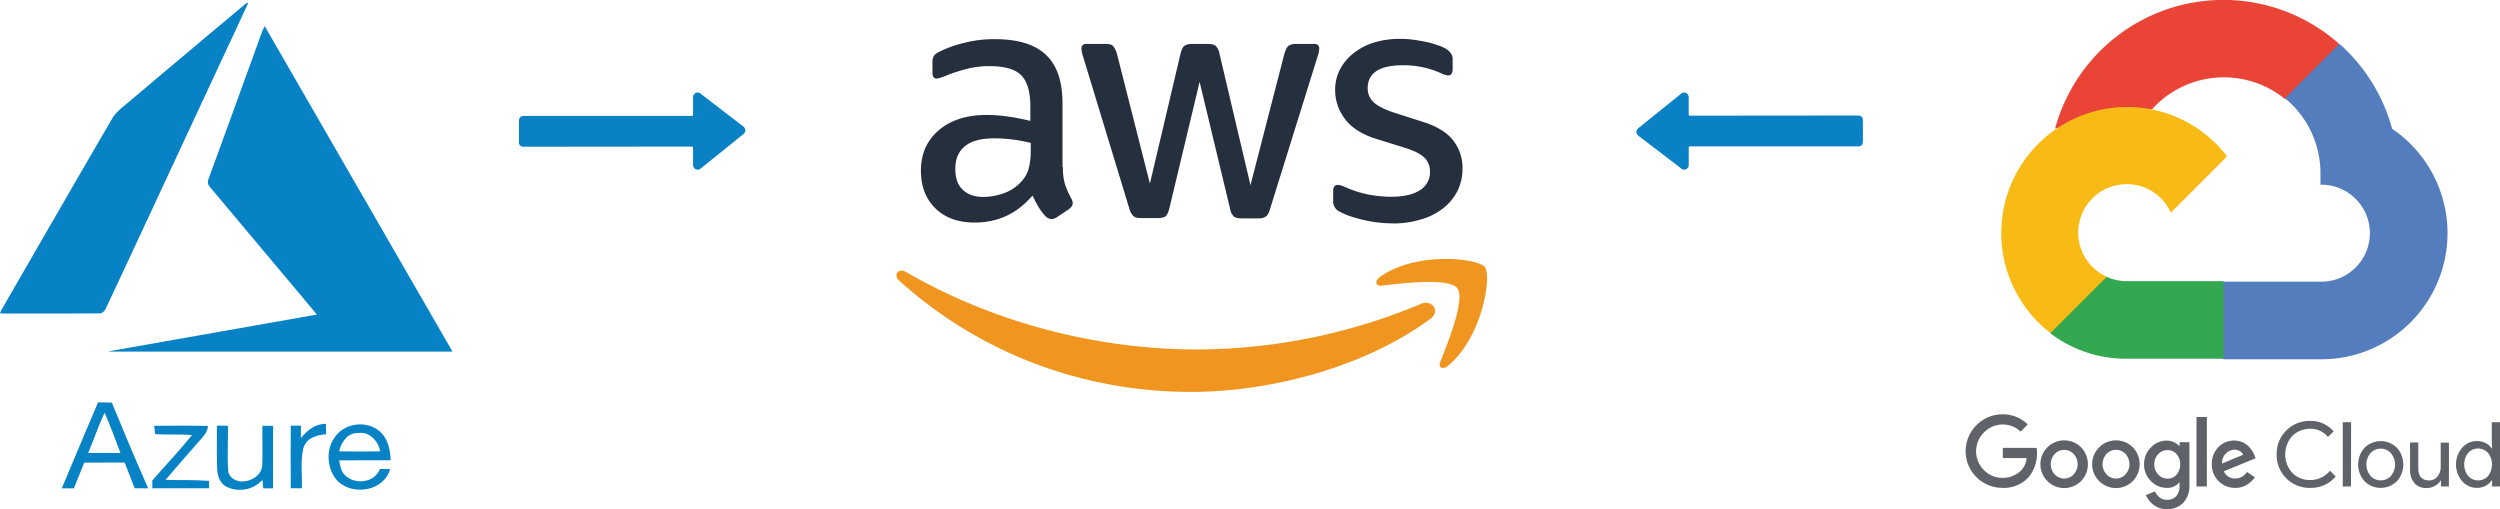 <svg xmlns="http://www.w3.org/2000/svg" width="1478.92" height="301.2" viewBox="0 0 1478.92 301.2"><title>azure &amp;amp; gcp to aws</title><path d="M187.45,186.09c-3.92-4.71-7.4-8.89-10.9-13.07q-26.18-31.28-52.45-62.5c-1.85-2.18-1-4-.27-5.94Q130.39,86.52,137,68.47q9.14-25,18.22-50.19c.29-.79.72-1.53,1.36-2.84C193.62,79.74,230.5,143.61,267.69,208H64.75l-.06-.25Z" transform="translate(0 0)" fill="#0782c5"/><path d="M146.72,2C142.82,10.4,139,18.81,135,27.2L85.7,133.05c-7.77,16.67-15.51,33.34-23.38,50a4.43,4.43,0,0,1-3.09,2.33c-19.28.15-38.57.11-57.86.09A10.61,10.61,0,0,1,0,185.23c.38-.83.63-1.51,1-2.15,21.76-37.71,43.46-75.41,65.41-113,2.13-3.65,5.87-6.47,9.19-9.28q34.55-29.19,69.24-58.19a15.15,15.15,0,0,1,1.38-1Z" transform="translate(0 0)" fill="#0782c5"/><path d="M1351.38,58.52h8.06l23-23,1.12-9.75A103.18,103.18,0,0,0,1215.7,76.16a12.59,12.59,0,0,1,8.06-.48l45.91-7.57s2.33-3.87,3.54-3.63a57.28,57.28,0,0,1,78.38-6Z" transform="translate(0 0)" fill="#e94435"/><path d="M1415.1,76.16a103.45,103.45,0,0,0-31.17-50.26l-32.22,32.22a57.31,57.31,0,0,1,21,45.43v5.72a28.68,28.68,0,1,1,1.07,57.35h-58.42l-5.72,5.8v34.39l5.72,5.72h57.35a74.59,74.59,0,0,0,42.37-136.37Z" transform="translate(0 0)" fill="#547dbe"/><path d="M1258,212.21h57.35V166.3H1258a28.46,28.46,0,0,1-11.84-2.58l-8.06,2.5-23.11,22.95-2,8.06a74.17,74.17,0,0,0,45,15Z" transform="translate(0 0)" fill="#34a751"/><path d="M1258,63.28A74.59,74.59,0,0,0,1213,197l33.27-33.27a28.67,28.67,0,1,1,37.94-37.94l33.26-33.27A74.48,74.48,0,0,0,1258,63.28Z" transform="translate(0 0)" fill="#f8bb15"/><path d="M1184.68,288.61a21.71,21.71,0,0,1-16.06-36.49l.54-.54a21.43,21.43,0,0,1,15.52-6.49,20.81,20.81,0,0,1,14.88,6l-4.18,4.25a15.43,15.43,0,0,0-21.7.47,15.72,15.72,0,0,0,22,22.46,12.52,12.52,0,0,0,3.23-7.31H1184.8v-6h20a22.31,22.31,0,0,1-4.91,17.54,20,20,0,0,1-15.12,6.13Zm46.41-4a14.11,14.11,0,1,1,0-20A14.39,14.39,0,0,1,1231.09,284.61Zm-15.52-3.93a7.62,7.62,0,0,0,10.77.35l.36-.35a9,9,0,0,0,0-12.16,7.75,7.75,0,0,0-10.94-.23l-.23.23a9,9,0,0,0,0,12.16Zm46.14,3.93a14.11,14.11,0,1,1,0-20A14.41,14.41,0,0,1,1261.71,284.61Zm-15.52-3.93A7.62,7.62,0,0,0,1257,281c.12-.11.24-.23.35-.35a9,9,0,0,0,0-12.16,7.75,7.75,0,0,0-10.94-.23l-.23.23a9,9,0,0,0,0,12.16Zm35.65,20.5a12.33,12.33,0,0,1-7.83-2.49,14.47,14.47,0,0,1-4.57-5.79l5.37-2.23a9,9,0,0,0,2.65,3.5,6.69,6.69,0,0,0,4.4,1.49,7.06,7.06,0,0,0,5.48-2.12,8.59,8.59,0,0,0,2-6.11v-2h-.21a9,9,0,0,1-7.36,3.18,12.82,12.82,0,0,1-9.41-4.09,13.55,13.55,0,0,1-4-9.86,13.7,13.7,0,0,1,4-9.92,12.75,12.75,0,0,1,9.41-4.11,10,10,0,0,1,4.32,1,8.67,8.67,0,0,1,3.06,2.23h.21v-2.25h5.83v25a14.65,14.65,0,0,1-3.73,10.94,13.18,13.18,0,0,1-9.57,3.64Zm.42-18.06a6.8,6.8,0,0,0,5.31-2.35,8.69,8.69,0,0,0,2.14-6,8.85,8.85,0,0,0-2.14-6.14,6.86,6.86,0,0,0-5.31-2.35,7.29,7.29,0,0,0-5.5,2.35,8.56,8.56,0,0,0-2.35,6.09,8.39,8.39,0,0,0,2.35,6A7.25,7.25,0,0,0,1282.26,283.12Zm23.25-36.44v41.1h-6.13v-41.1Zm16.84,41.93a13.37,13.37,0,0,1-9.9-4,13.61,13.61,0,0,1-4-10,13.78,13.78,0,0,1,3.83-10.06,12.62,12.62,0,0,1,9.4-3.93,12.06,12.06,0,0,1,4.71.92,11.15,11.15,0,0,1,3.6,2.35,17.38,17.38,0,0,1,2.35,2.85,16.45,16.45,0,0,1,1.38,2.75l.64,1.6-18.81,7.73a7.05,7.05,0,0,0,6.77,4.24,8.05,8.05,0,0,0,6.89-3.88l4.7,3.17a15.47,15.47,0,0,1-4.51,4.28,12.77,12.77,0,0,1-7.08,2Zm-7.85-14.41L1327,269a4.38,4.38,0,0,0-2-2.14,6.46,6.46,0,0,0-3.22-.82,7.23,7.23,0,0,0-5,2.24,7.42,7.42,0,0,0-2.28,5.92Zm52,14.41a19.36,19.36,0,0,1-19.7-19v-.79A19.37,19.37,0,0,1,1365.71,249h.79a17.57,17.57,0,0,1,14,6.21l-3.39,3.29a12.76,12.76,0,0,0-10.53-4.82,14.33,14.33,0,0,0-10.47,4.19,16.24,16.24,0,0,0,0,21.91,14.44,14.44,0,0,0,10.47,4.19,14.94,14.94,0,0,0,11.75-5.51l3.39,3.39a18.55,18.55,0,0,1-6.51,5,19.94,19.94,0,0,1-8.68,1.76Zm24.27-.84h-4.87v-38h4.94Zm8-22.86a13.61,13.61,0,0,1,19.18,0,14.81,14.81,0,0,1,0,19.75,13.59,13.59,0,0,1-19.18,0A14.81,14.81,0,0,1,1398.77,264.91Zm3.62,16.7a8.21,8.21,0,0,0,11.6.32l.32-.32a10.51,10.51,0,0,0,0-13.64,8.2,8.2,0,0,0-11.59-.33h0l-.32.32a10.42,10.42,0,0,0,0,13.61Zm46.3,6.16H1444v-3.6h-.14a9.07,9.07,0,0,1-3.43,3.25,9.72,9.72,0,0,1-4.82,1.29,9.19,9.19,0,0,1-7.39-3,11.76,11.76,0,0,1-2.51-7.95v-16h4.87v15.15q0,7.27,6.42,7.27a6,6,0,0,0,4.93-2.35,8.87,8.87,0,0,0,1.91-5.62V261.82h4.87Zm16.53.84a11.37,11.37,0,0,1-8.7-4,15.13,15.13,0,0,1,0-19.7,11.37,11.37,0,0,1,8.7-4,11,11,0,0,1,5.31,1.27,8.94,8.94,0,0,1,3.53,3.18h.21l-.21-3.6v-12h4.86v38h-4.7v-3.6H1474a9,9,0,0,1-3.53,3.17,10.79,10.79,0,0,1-5.28,1.28Zm.79-4.44a7.76,7.76,0,0,0,5.83-2.56,11.14,11.14,0,0,0,0-13.68,7.94,7.94,0,0,0-11.22-.54h0a6.63,6.63,0,0,0-.53.53,11.07,11.07,0,0,0,0,13.63,7.76,7.76,0,0,0,5.91,2.62Z" transform="translate(0 0)" fill="#5f6369"/><path d="M52.14,267.94h19.1c-3-8-5.94-16.05-9.36-23.81-3.65,7.68-6.31,15.9-9.74,23.81M58,238c2.74,0,5.4.08,8.14.16,7,17,14.07,33.92,21.53,50.73-2.67,0-5.33-.07-8-.07-2-5.1-4-10.12-5.93-15.22-8,.08-15.9,0-23.89.08-2.05,5.1-4.11,10.12-6.16,15.21H36.55c7.15-17,14.22-34,21.45-50.89" transform="translate(0 0)" fill="#0782c5"/><path d="M178,259.19c3.73-4.64,8.52-8.6,14.83-8.44,0,2.05,0,4.1.08,6.16-5.48.23-11.87,2.36-13.46,8.29-1.83,7.76-.54,15.75-.92,23.66H172c-.07-12.33-.07-24.72,0-37.05H178v7.38Z" transform="translate(0 0)" fill="#0782c5"/><path d="M200.63,267c8.14.15,16.2.15,24.34,0-1.29-6.09-6.39-11.95-13.23-10.81-6.17-.3-9.89,5.48-11.11,10.81m-1.79-9.42c6.39-8.06,20.08-8.9,27.08-1.14,3.88,4.34,5,10.2,5.17,15.82-10.19.08-20.31-.07-30.5.08.76,3,1,6.54,3.5,8.75,5.93,5.93,17.65,4.56,20.69-3.73,1.52.08,4.56.08,6,.15-3.58,12.86-21.45,15.83-30.66,7.46-7.07-7.15-7.76-19.7-1.29-27.39" transform="translate(0 0)" fill="#0782c5"/><path d="M91.17,251.89c10.65-.08,21.22-.15,31.87.07-.23,4.11-3.42,6.85-5.93,9.82-6.32,7.22-13,14.81-19.2,22.12,9.46.23,15.92-.12,25.74.55,0,1.06.08,3.27.08,4.41H90.1v-4.64c7.84-9,16-17.57,23.51-26.85-7.23-.61-14.53-.08-21.76-.54-.23-1.14-.53-3.65-.68-4.94" transform="translate(0 0)" fill="#0782c5"/><path d="M128.29,251.81c2.13,0,4.33,0,6.54.08.15,9.13-.46,18.33.23,27.46,3.42,9.81,20.08,5.25,20.08-4.57.23-7.6,0-15.29.08-22.89h6.31v37h-5.78c-.15-1.21-.38-3.72-.53-5a18,18,0,0,1-20.92,4.19c-4.41-2-5.86-7.15-5.86-11.57-.3-8.29-.08-16.5-.15-24.72" transform="translate(0 0)" fill="#0782c5"/><path d="M628.78,98.83a35.48,35.48,0,0,0,1.27,10.35,62.41,62.41,0,0,0,3.72,8.36,5.07,5.07,0,0,1,.81,2.67c0,1.17-.69,2.33-2.2,3.49l-7.32,4.91a5.6,5.6,0,0,1-3,1,5.34,5.34,0,0,1-3.49-1.63,35.11,35.11,0,0,1-4.18-5.46c-1.16-2-2.33-4.19-3.6-6.86q-13.6,16-34.17,16c-9.76,0-17.54-2.79-23.23-8.37s-8.6-13-8.6-22.31c0-9.87,3.48-17.89,10.57-23.93S571.84,68,583.84,68a90.59,90.59,0,0,1,12.31.93c4.3.58,8.72,1.51,13.37,2.56V63.05c0-8.83-1.86-15-5.46-18.59s-10-5.35-18.94-5.35a53.31,53.31,0,0,0-12.58,1.5,94.88,94.88,0,0,0-12.55,4,32.57,32.57,0,0,1-4.07,1.51,7,7,0,0,1-1.86.35c-1.62,0-2.44-1.16-2.44-3.6V37.14a7.28,7.28,0,0,1,.82-4.07,8.64,8.64,0,0,1,3.25-2.46,66.72,66.72,0,0,1,14.64-5.23,70.61,70.61,0,0,1,18.13-2.21c13.82,0,23.93,3.14,30.44,9.41s9.64,15.81,9.64,28.59V98.81ZM581.6,116.5a37.44,37.44,0,0,0,12-2.1,25.92,25.92,0,0,0,11-7.43,18.45,18.45,0,0,0,4-7.44,42.51,42.51,0,0,0,1.16-10.11V84.54a96.73,96.73,0,0,0-10.69-2,86.67,86.67,0,0,0-10.92-.7c-7.79,0-13.48,1.51-17.32,4.65s-5.69,7.55-5.69,13.36c0,5.46,1.4,9.53,4.3,12.32S576.26,116.5,581.6,116.5ZM674.9,129c-2.09,0-3.48-.34-4.41-1.16a10.14,10.14,0,0,1-2.44-4.53L640.74,33.53a20.43,20.43,0,0,1-1-4.64c0-1.86.93-2.91,2.79-2.91h11.31c2.21,0,3.72.35,4.53,1.16a11.58,11.58,0,0,1,2.33,4.53l19.55,76.94,18.13-76.92c.58-2.32,1.27-3.83,2.2-4.53A8.09,8.09,0,0,1,705.23,26h9.3c2.2,0,3.71.35,4.64,1.16a8.21,8.21,0,0,1,2.21,4.53l18.36,77.85,20.1-77.87c.7-2.32,1.51-3.83,2.33-4.53A7.62,7.62,0,0,1,766.7,26h10.8a2.59,2.59,0,0,1,2.91,2.22,2.66,2.66,0,0,1,0,.69,12.81,12.81,0,0,1-.23,1.85,16.34,16.34,0,0,1-.82,2.91l-28,89.82q-1,3.48-2.44,4.53a7.41,7.41,0,0,1-4.42,1.16h-10c-2.21,0-3.72-.35-4.65-1.16a8.16,8.16,0,0,1-2.2-4.65l-18-74.94-17.9,74.83c-.58,2.32-1.28,3.83-2.21,4.64S687,129,684.9,129Zm149.31,3.14a77.55,77.55,0,0,1-17.89-2.09c-5.81-1.39-10.34-2.9-13.36-4.65a6.63,6.63,0,0,1-4.3-6.5V113c0-2.44.93-3.6,2.67-3.6a6.46,6.46,0,0,1,2.09.35c.7.23,1.74.69,2.91,1.16A63.59,63.59,0,0,0,809.11,115a70.5,70.5,0,0,0,13.82,1.39q11,0,17-3.83a12.52,12.52,0,0,0,6-11,11.26,11.26,0,0,0-3.14-8.14c-2.09-2.2-6-4.18-11.73-6l-16.85-5.23c-8.48-2.67-14.76-6.62-18.59-11.85a27.67,27.67,0,0,1-5.78-16.93A25.87,25.87,0,0,1,793,40.51,29.76,29.76,0,0,1,801.34,31a36.72,36.72,0,0,1,12.09-6,50.38,50.38,0,0,1,14.64-2,59.51,59.51,0,0,1,7.78.46c2.67.35,5.11.82,7.55,1.28A48.56,48.56,0,0,1,850,26.58a26.14,26.14,0,0,1,4.86,2,10,10,0,0,1,3.48,3,6.2,6.2,0,0,1,1,3.83V40.9c0,2.44-.93,3.72-2.67,3.72a12.08,12.08,0,0,1-4.42-1.39A53.26,53.26,0,0,0,830,38.61c-6.62,0-11.85,1-15.45,3.25s-5.46,5.58-5.46,10.34a11,11,0,0,0,3.48,8.25c2.33,2.21,6.63,4.42,12.78,6.39l16.47,5.27c8.37,2.67,14.41,6.39,18,11.15a26.29,26.29,0,0,1,5.35,16.27,29.94,29.94,0,0,1-3,13.48,31.17,31.17,0,0,1-8.48,10.23,37.56,37.56,0,0,1-12.9,6.5,54.93,54.93,0,0,1-16.6,2.44Z" transform="translate(0 0)" fill="#252f3e"/><path d="M846.17,188.61c-38.22,28.24-93.76,43.23-141.52,43.23-66.93,0-127.23-24.75-172.78-65.89-3.6-3.25-.35-7.66,4-5.11,49.27,28.59,110,45.9,172.9,45.9a345,345,0,0,0,131.88-27C847,176.92,852.45,184,846.17,188.61Zm15.92-18.12c-4.88-6.28-32.3-3-44.73-1.51-3.72.46-4.3-2.79-.93-5.23,21.84-15.34,57.75-10.93,61.93-5.81s-1.16,41.13-21.61,58.33c-3.14,2.67-6.16,1.27-4.77-2.21,4.65-11.45,15-37.38,10.11-43.53Z" transform="translate(0 0)" fill="#f09620"/><path d="M408.47,86.71h.76c.56,0,.77.25.77.81v9.8a2.87,2.87,0,0,0,1.53,2.8,2.65,2.65,0,0,0,3-.46l25.09-20.2c1.79-1.42,1.74-3.41-.1-4.79L414.73,55.61a3,3,0,0,0-2.45-.87A2.77,2.77,0,0,0,410,57.65v10c0,.82-.11.92-.87.92H310.06a2.59,2.59,0,0,0-2.35.86,3.36,3.36,0,0,0-.72,1.74V84.24a2.51,2.51,0,0,0,2.45,2.57h.24Z" transform="translate(0 0)" fill="#0a81c4"/><path d="M1000.51,68.43h-.76c-.56,0-.77-.25-.77-.81v-9.8a2.86,2.86,0,0,0-1.53-2.8,2.65,2.65,0,0,0-3,.46l-25.1,20.2c-1.78,1.43-1.73,3.42.11,4.79l24.84,19a3,3,0,0,0,2.45.87A2.77,2.77,0,0,0,999,97.43V87.51c0-.81.1-.92.87-.92H1099a2.58,2.58,0,0,0,2.35-.86A3.27,3.27,0,0,0,1102,84c.06-4.33.06-8.72,0-13.11a2.49,2.49,0,0,0-2.44-2.55h-.21Z" transform="translate(0 0)" fill="#0a81c4"/></svg>